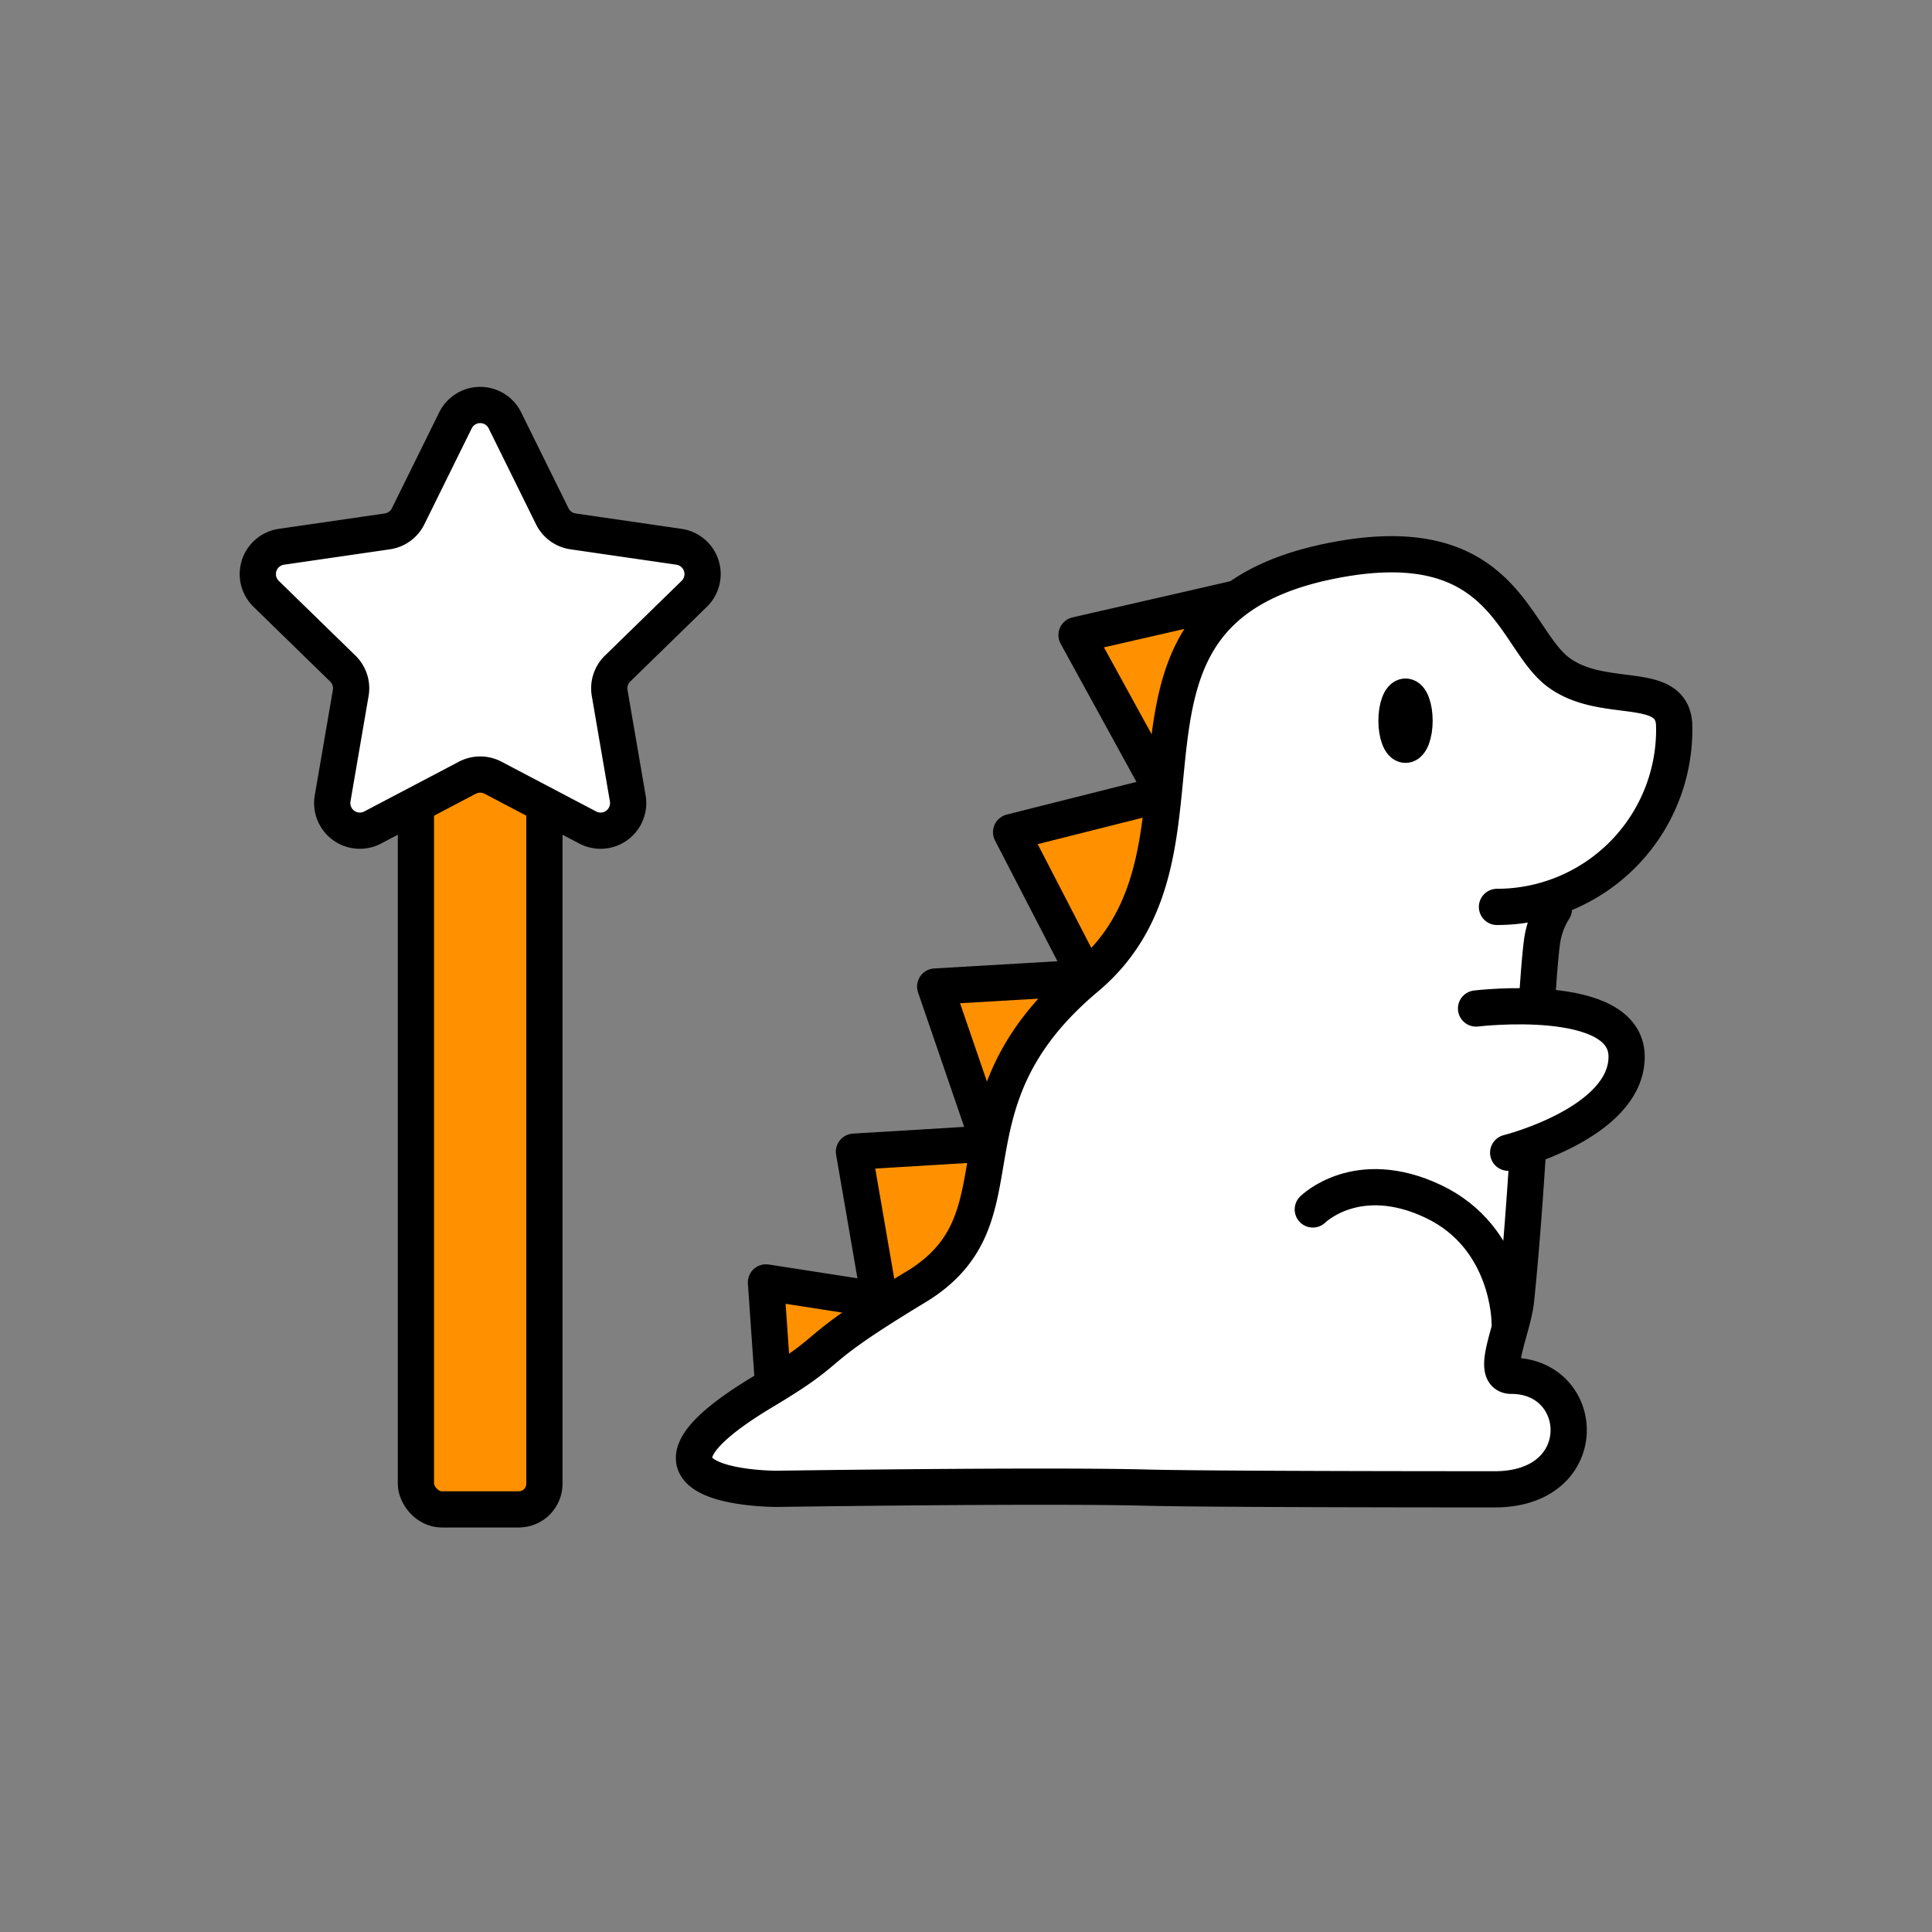 <svg xmlns="http://www.w3.org/2000/svg" xmlns:xlink="http://www.w3.org/1999/xlink" width="160" height="160" viewBox="0 0 160 160"><rect x="0" y="0" width="160" height="160" fill="#808080" stroke="none"/><defs><clipPath id="b"><rect width="160" height="160"/></clipPath></defs><g id="a" clip-path="url(#b)"><g transform="translate(-403.68 -529.389)"><rect width="10.641" height="71.205" rx="2.124" transform="translate(438.125 583.185)" fill="#ff9100" stroke="#000" stroke-miterlimit="10" stroke-width="3"/><path d="M445.494,564.2l3.922,7.946a2.285,2.285,0,0,0,1.72,1.25l8.769,1.274a2.284,2.284,0,0,1,1.266,3.9l-6.345,6.186a2.283,2.283,0,0,0-.657,2.022l1.5,8.734a2.285,2.285,0,0,1-3.315,2.408l-7.843-4.124a2.289,2.289,0,0,0-2.126,0l-7.844,4.124a2.285,2.285,0,0,1-3.315-2.408l1.5-8.734a2.28,2.28,0,0,0-.657-2.022l-6.345-6.186a2.284,2.284,0,0,1,1.266-3.9l8.769-1.274a2.284,2.284,0,0,0,1.72-1.25L441.4,564.2A2.284,2.284,0,0,1,445.494,564.2Z" fill="#fff" stroke="#000" stroke-miterlimit="10" stroke-width="3"/><path d="M509.8,578.094l-16.966,3.887,7.21,13.142-12.63,3.182,6.231,12.053-12.517.732,4.46,13-11.186.677,2.121,12.288-9.409-1.463.725,10.426,40.459-.912Z" fill="#ff9100" stroke="#000" stroke-linecap="round" stroke-linejoin="round" stroke-width="3"/><path d="M527.654,604.495a14.678,14.678,0,0,0,14.678-14.677l-.009-.482c-.249-3.713-5.936-1.525-9.609-4.295-3.754-2.832-4.456-11.929-18.454-9.268-21.818,4.146-7.981,23.991-20.617,34.584s-4.58,19.845-14.113,25.609-6.023,4.712-12.578,8.627c-13.637,8.146,1.053,8.095,1.053,8.095s22-.324,30.646-.1c5.122.131,23.974.14,28.821.14,8.2,0,7.648-9.4,1.376-9.4-1.8,0,.136-3.88.384-6.272,1.13-10.912,1.6-25.629,2.154-29.693a6.653,6.653,0,0,1,.981-2.684" fill="#fff" stroke="#000" stroke-linecap="round" stroke-miterlimit="10" stroke-width="3"/><ellipse cx="0.748" cy="1.995" rx="0.748" ry="1.995" transform="translate(519.331 587.079)" fill="#fff" stroke="#000" stroke-miterlimit="10" stroke-width="3"/><path d="M525.92,612.909s12.47-1.5,12.47,3.991-9.81,7.951-9.81,7.951" fill="#fff" stroke="#000" stroke-linecap="round" stroke-miterlimit="10" stroke-width="3"/><path d="M512.4,629.55s3.658-3.658,9.976-.665,6.325,9.976,6.325,9.976" fill="#fff" stroke="#000" stroke-linecap="round" stroke-miterlimit="10" stroke-width="3"/></g></g></svg>